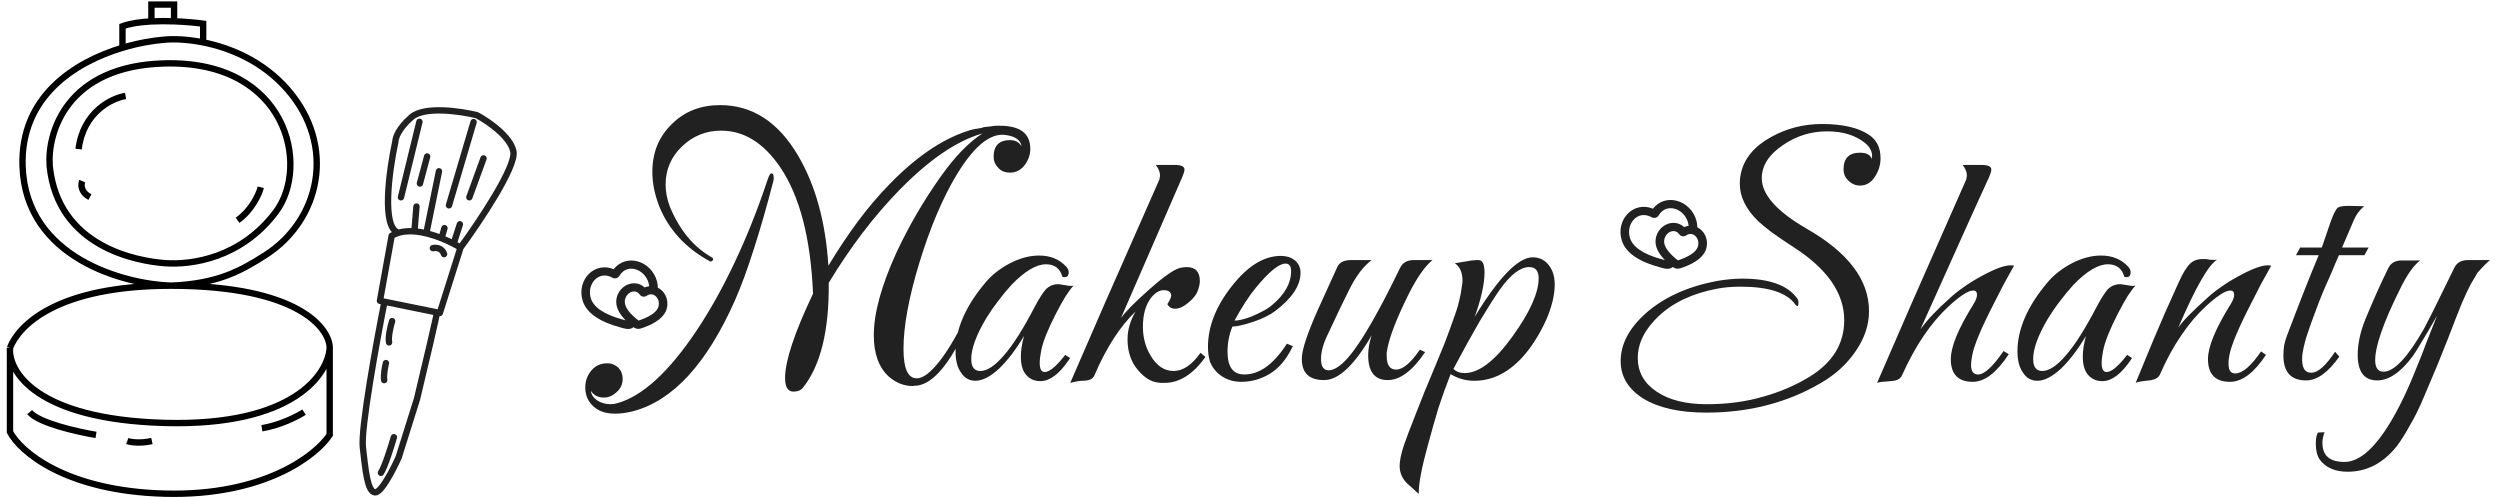 <svg width="196" height="39" viewBox="0 0 196 39" fill="none" xmlns="http://www.w3.org/2000/svg">
<path d="M25.848 27.266C25.732 29.345 22.983 33.434 12.911 33.157C2.839 32.879 0.629 29.114 0.783 27.266M25.848 27.266C25.848 25.824 23.513 22.398 13.4 22.398M25.848 27.266V34.095C24.779 35.717 20.695 38.91 12.911 38.702C5.127 38.494 1.582 35.395 0.783 33.872V27.266M0.783 27.266C1.456 25.533 4.441 22.398 13.4 22.398M13.4 22.398C17.104 22.249 18.927 21.201 20.792 20.013C25.095 17.272 26.402 11.431 22.538 7.009C20.588 4.778 18.032 3.741 15.928 3.322M13.4 22.398C9.785 22.278 2.007 20.251 1.769 13.028C1.589 7.575 5.858 4.871 9.602 3.745M23.838 32.311C23.343 32.633 21.988 33.337 20.532 33.575M9.98 34.578C10.227 34.664 10.961 34.786 11.912 34.578M7.528 34.095C6.091 33.859 3.039 33.173 2.326 32.311M9.845 7.521C8.766 7.696 6.519 8.775 6.162 11.688M6.446 14.197C6.338 14.453 6.308 15.063 7.053 15.451M20.446 14.682C20.311 15.209 19.758 16.463 18.625 17.272M15.928 3.322C14.697 3.077 13.62 3.044 12.911 3.108C11.976 3.181 10.817 3.38 9.602 3.745M15.928 3.322V1.856C15.379 1.782 14.553 1.703 13.648 1.671M9.602 3.745V2.058C10.209 1.836 11.018 1.723 11.871 1.679M11.871 1.679V0.359H13.648V1.671M11.871 1.679C12.46 1.648 13.07 1.65 13.648 1.671M3.897 13.028C3.692 10.424 5.209 5.166 12.911 4.971C22.538 4.729 24.33 13.024 21.619 16.625C18.908 20.226 15.046 20.792 12.911 20.631C10.775 20.469 4.544 19.386 3.897 13.028Z" stroke="black" stroke-width="0.5"/>
<path d="M36.102 19.414L34.481 24.538L34.257 24.493M36.102 19.414C37.589 17.389 40.499 13.044 40.249 11.862C39.999 10.68 38.233 9.481 37.382 9.03C36.1 8.715 33.283 8.304 32.268 9.178C31.254 10.051 31.001 10.811 31.001 11.082C30.508 13.347 29.872 17.949 31.268 18.243M36.102 19.414C35.948 19.319 35.766 19.215 35.562 19.109M30.142 23.656L29.788 23.584L30.707 18.486C30.882 18.38 31.07 18.3 31.268 18.243M30.142 23.656C29.508 26.857 28.281 33.621 28.447 35.067C28.655 36.875 28.807 38.57 29.41 38.603C29.894 38.629 30.842 36.781 31.256 35.855L32.696 31.271C33.22 29.082 34.266 24.662 34.257 24.493M30.142 23.656L34.257 24.493M30.741 25.173C30.625 25.555 30.417 26.424 30.503 26.843M30.258 28.466C30.186 28.741 30.058 29.393 30.121 29.801M30.88 34.279C30.671 35.01 30.175 36.592 29.864 37.069M33.938 19.453C34.163 19.399 34.654 19.418 34.814 19.923M31.268 18.243C31.647 18.134 32.063 18.108 32.491 18.141M37.128 9.573L35.199 16.098M37.907 12.418L36.797 15.467M34.415 13.428L33.442 18.196M32.651 16.193L32.491 18.141M32.491 18.141C33.207 18.195 33.955 18.413 34.617 18.676M32.883 9.55L31.435 15.467M33.489 12.267L32.922 14.387M36.056 17.582L35.562 19.109M35.562 19.109C35.282 18.963 34.961 18.814 34.617 18.676M34.846 17.887L34.617 18.676" stroke="#212121" stroke-width="0.5" stroke-linecap="round" stroke-linejoin="round"/>
<path d="M62.208 30.703C61.769 30.703 61.55 30.346 61.55 29.633C61.55 28.299 62.281 26.096 63.741 23.024C63.559 18.654 62.691 15.335 61.14 13.068C59.843 11.185 58.31 10.243 56.539 10.243C55.352 10.243 54.33 10.655 53.471 11.477C52.613 12.3 52.184 13.297 52.184 14.467C52.184 15.034 52.294 15.61 52.513 16.195C53.28 18.041 54.375 19.367 55.799 20.172C55.909 20.226 55.936 20.309 55.881 20.418C55.79 20.51 55.708 20.528 55.635 20.473C53.754 19.449 52.44 18.023 51.691 16.195C51.509 15.719 51.372 15.262 51.281 14.823C51.189 14.366 51.144 13.918 51.144 13.479C51.144 11.944 51.664 10.682 52.705 9.695C53.691 8.726 54.941 8.241 56.456 8.241C58.976 8.241 61.012 9.558 62.564 12.191C63.933 14.513 64.727 17.392 64.946 20.83C65.695 19.586 66.462 18.434 67.247 17.374C68.05 16.295 68.89 15.308 69.766 14.412C71.811 12.309 73.838 10.929 75.846 10.271C75.992 10.216 76.156 10.17 76.339 10.133C76.54 10.097 76.759 10.06 76.996 10.024C76.96 9.987 77.243 9.942 77.845 9.887C77.936 9.868 78.028 9.859 78.119 9.859C78.228 9.859 78.32 9.859 78.393 9.859C79.981 9.859 80.775 10.463 80.775 11.669C80.775 12.108 80.638 12.52 80.365 12.904C80.054 13.324 79.662 13.534 79.187 13.534C78.785 13.534 78.475 13.406 78.256 13.15C78.019 12.913 77.9 12.629 77.9 12.3C77.9 11.423 78.329 10.984 79.187 10.984C79.607 10.984 79.908 11.148 80.091 11.477C80.018 10.966 79.57 10.664 78.749 10.572C77.599 10.463 76.366 11.477 75.052 13.617C73.92 15.482 72.925 17.822 72.067 20.638C71.245 23.344 70.834 25.584 70.834 27.357C70.834 28.893 71.181 29.661 71.875 29.661C72.368 29.661 72.97 29.204 73.682 28.29C74.376 27.412 75.198 25.986 76.147 24.011C76.22 23.828 76.311 23.719 76.421 23.682H76.448C76.521 23.682 76.558 23.746 76.558 23.874C76.558 24.02 76.521 24.166 76.448 24.313C75.444 26.36 74.823 27.558 74.586 27.906C73.673 29.35 72.769 30.127 71.875 30.237C71.82 30.237 71.765 30.237 71.711 30.237C71.656 30.255 71.601 30.264 71.546 30.264C70.889 30.264 70.277 30.027 69.711 29.551C68.908 28.838 68.506 27.75 68.506 26.288C68.506 24.55 69.1 22.384 70.287 19.788C71.254 17.721 72.404 15.747 73.737 13.864C74.851 12.291 75.946 11.157 77.023 10.463C75.015 11.029 72.834 12.52 70.478 14.933C68.488 16.981 66.653 19.394 64.974 22.174C65.01 25.922 64.335 28.664 62.947 30.401C62.783 30.602 62.536 30.703 62.208 30.703ZM48.213 32.431C47.446 32.431 46.853 32.212 46.433 31.773C46.068 31.407 45.885 30.941 45.885 30.374C45.885 29.862 46.05 29.414 46.378 29.03C46.689 28.664 47.1 28.482 47.611 28.482C47.958 28.482 48.259 28.61 48.514 28.866C48.715 29.085 48.816 29.359 48.816 29.688C48.816 30.127 48.651 30.484 48.323 30.758C48.031 31.032 47.702 31.169 47.337 31.169C46.899 31.169 46.561 30.995 46.324 30.648C46.36 30.941 46.525 31.188 46.817 31.389C47.127 31.59 47.474 31.69 47.857 31.69C48.04 31.69 48.222 31.663 48.405 31.608C50.358 31.06 52.413 29.185 54.567 25.986C55.644 24.377 56.648 22.585 57.579 20.61C58.529 18.617 59.396 16.442 60.181 14.083C60.291 13.754 60.391 13.589 60.482 13.589C60.574 13.589 60.628 13.653 60.647 13.781C60.665 13.909 60.665 14.028 60.647 14.138C60.117 16.186 59.597 17.996 59.086 19.568C58.593 21.122 58.109 22.439 57.634 23.517C55.425 28.509 52.759 31.416 49.637 32.239C49.144 32.367 48.67 32.431 48.213 32.431ZM81.569 29.88C81.167 29.88 80.838 29.761 80.583 29.524C80.218 29.213 80.035 28.692 80.035 27.96C80.035 27.485 80.117 26.946 80.282 26.342C79.661 27.384 79.013 28.235 78.337 28.893C77.643 29.533 77.023 29.853 76.475 29.853C76 29.853 75.626 29.643 75.352 29.222C75.06 28.82 74.914 28.262 74.914 27.549C74.914 25.812 75.69 24.02 77.242 22.174C77.497 21.863 77.79 21.579 78.118 21.323C78.447 21.067 78.803 20.839 79.186 20.638C79.971 20.235 80.729 20.034 81.459 20.034C82.354 20.034 83.066 20.327 83.595 20.912C83.723 21.04 83.787 21.186 83.787 21.351C83.787 21.662 83.623 21.78 83.294 21.707C83.112 21.049 82.683 20.72 82.007 20.72C81.24 20.72 80.337 21.259 79.296 22.338C78.931 22.74 78.584 23.161 78.255 23.6C77.927 24.02 77.616 24.468 77.324 24.944C76.539 26.26 76.146 27.33 76.146 28.152C76.146 28.774 76.384 29.085 76.858 29.085C77.388 29.085 77.999 28.683 78.693 27.878C79.077 27.439 79.469 26.9 79.871 26.26C80.272 25.62 80.692 24.88 81.131 24.038C81.313 23.691 81.478 23.408 81.624 23.188C81.77 22.969 81.888 22.804 81.98 22.695C82.272 22.402 82.618 22.265 83.02 22.283L83.568 22.366C83.805 22.42 84.006 22.43 84.171 22.393C84.006 22.558 83.805 22.823 83.568 23.188C83.349 23.536 83.093 23.993 82.801 24.56C82.491 25.163 82.235 25.712 82.034 26.205C81.834 26.699 81.697 27.138 81.624 27.522C81.587 27.704 81.56 27.878 81.541 28.043C81.523 28.189 81.514 28.326 81.514 28.454C81.514 28.93 81.642 29.167 81.897 29.167C82.263 29.167 82.765 28.765 83.404 27.96L83.513 27.823L83.897 28.07L83.787 28.235C83.038 29.332 82.299 29.88 81.569 29.88ZM83.907 30.017C84.528 28.591 85.414 26.552 86.564 23.901C87.733 21.232 89.175 17.959 90.891 14.083C90.909 14.028 90.918 13.973 90.918 13.918C90.937 13.864 90.946 13.809 90.946 13.754C90.946 13.498 90.836 13.223 90.617 12.931H92.096C92.607 12.931 92.863 13.05 92.863 13.287C92.863 13.415 92.808 13.607 92.698 13.864L87.879 24.944C88.225 24.45 88.965 23.7 90.097 22.695C91.192 21.726 91.977 21.168 92.452 21.022C92.653 20.967 92.844 20.939 93.027 20.939C93.721 20.939 94.068 21.305 94.068 22.036C94.068 22.219 94.022 22.448 93.931 22.722C93.821 23.069 93.575 23.398 93.191 23.709C92.808 24.038 92.452 24.203 92.123 24.203C91.85 24.203 91.649 24.084 91.521 23.846C91.722 23.536 91.822 23.307 91.822 23.161C91.822 23.033 91.758 22.923 91.63 22.832C91.521 22.777 91.393 22.75 91.247 22.75C90.9 22.75 90.572 22.942 90.261 23.325C89.823 23.874 89.604 24.642 89.604 25.629C89.604 26.452 89.805 27.202 90.206 27.878C90.681 28.683 91.284 29.085 92.014 29.085C92.744 29.085 93.447 28.61 94.123 27.659L94.506 27.988C93.538 29.341 92.47 30.017 91.302 30.017C91.229 30.017 91.147 30.017 91.055 30.017C90.964 30.017 90.873 30.008 90.781 29.99C90.27 29.935 89.777 29.643 89.302 29.112C88.7 28.454 88.399 27.622 88.399 26.617C88.399 25.867 88.609 25.136 89.029 24.422C87.805 25.593 86.728 27.266 85.797 29.441C85.688 29.716 85.368 29.853 84.839 29.853C84.638 29.853 84.327 29.908 83.907 30.017ZM97.306 29.935C96.594 29.935 95.983 29.706 95.472 29.25C95.198 28.993 94.997 28.701 94.869 28.372C94.76 28.024 94.705 27.631 94.705 27.192C94.705 25.51 95.399 23.837 96.786 22.174C97.954 20.766 99.169 20.062 100.428 20.062C100.848 20.062 101.204 20.172 101.497 20.391C101.807 20.647 101.962 20.976 101.962 21.378C101.962 22.384 101.296 23.39 99.963 24.395C99.543 24.706 98.986 24.98 98.292 25.218C97.525 25.474 96.969 25.602 96.622 25.602C96.366 26.223 96.238 26.882 96.238 27.576C96.238 28.765 96.677 29.359 97.553 29.359C98.703 29.359 99.78 28.61 100.784 27.11L100.894 26.946L101.36 27.138L101.277 27.302C100.821 28.216 100.246 28.884 99.552 29.304C98.858 29.725 98.11 29.935 97.306 29.935ZM96.786 25.136C97.097 25.136 97.525 25.035 98.073 24.834C98.384 24.706 98.676 24.569 98.95 24.422C99.242 24.276 99.497 24.112 99.716 23.929C100.721 23.088 101.223 22.201 101.223 21.268C101.223 20.866 101.077 20.665 100.784 20.665C100.273 20.665 99.497 21.296 98.457 22.558C97.927 23.198 97.37 24.057 96.786 25.136ZM103.815 29.798C102.646 29.798 102.062 29.25 102.062 28.152C102.062 27.768 102.172 27.256 102.391 26.617C102.61 25.958 102.92 25.181 103.322 24.285L104.828 20.967C104.992 20.583 105.348 20.391 105.896 20.391H107.539C106.9 20.866 106.316 21.634 105.787 22.695C105.586 23.097 105.339 23.6 105.047 24.203C104.773 24.788 104.454 25.465 104.089 26.233C103.742 26.946 103.568 27.586 103.568 28.152C103.568 28.738 103.769 29.03 104.171 29.03C104.609 29.03 105.129 28.683 105.732 27.988C106.736 26.818 108.087 24.477 109.785 20.967C109.986 20.583 110.333 20.391 110.826 20.391H112.304C111.702 20.884 111.072 21.79 110.415 23.106C109.502 24.953 108.954 26.36 108.772 27.33C108.753 27.439 108.735 27.54 108.717 27.631C108.717 27.723 108.717 27.814 108.717 27.906C108.717 28.619 108.963 28.975 109.456 28.975C109.986 28.975 110.607 28.454 111.319 27.412L111.729 27.604C110.743 29.067 109.767 29.798 108.799 29.798C107.777 29.798 107.265 29.149 107.265 27.851C107.265 27.357 107.357 26.836 107.539 26.288C106.188 28.628 104.947 29.798 103.815 29.798ZM111.237 38.711C111.109 38.62 110.972 38.501 110.826 38.355C110.68 38.227 110.507 38.071 110.306 37.889C109.922 37.505 109.731 37.048 109.731 36.517C109.731 36.133 109.84 35.603 110.059 34.927C110.242 34.396 110.543 33.601 110.963 32.541C111.365 31.48 111.903 30.154 112.579 28.564C112.78 28.088 113.008 27.531 113.264 26.891C113.519 26.233 113.793 25.483 114.085 24.642C114.158 24.441 114.231 24.212 114.304 23.956C114.377 23.682 114.45 23.371 114.523 23.024C114.56 22.823 114.587 22.64 114.605 22.475C114.642 22.292 114.66 22.137 114.66 22.009C114.66 21.369 114.459 20.912 114.058 20.638L115.4 20.418C115.546 20.4 115.664 20.391 115.756 20.391C115.847 20.391 115.902 20.391 115.92 20.391C116.23 20.391 116.386 20.711 116.386 21.351C116.386 22.247 116.13 23.408 115.619 24.834C117.518 21.726 119.033 20.172 120.165 20.172C120.713 20.172 121.151 20.4 121.479 20.857C121.753 21.241 121.89 21.726 121.89 22.311C121.89 23.115 121.671 24.029 121.233 25.053C120.758 26.096 120.211 26.991 119.59 27.741C118.403 29.149 117.07 29.853 115.591 29.853C114.916 29.853 114.295 29.679 113.729 29.332C113.382 30.209 113.063 31.096 112.771 31.992C112.497 32.906 112.232 33.839 111.976 34.789C111.447 36.691 111.201 37.998 111.237 38.711ZM114.825 29.25C115.957 29.25 117.216 28.28 118.604 26.342C119.955 24.459 120.63 22.951 120.63 21.817C120.63 21.232 120.384 20.939 119.891 20.939C119.197 20.939 118.43 21.524 117.591 22.695C117.134 23.353 116.596 24.203 115.975 25.245C115.372 26.288 114.697 27.512 113.948 28.92C114.167 29.14 114.459 29.25 114.825 29.25ZM133.769 32.349C131.688 32.349 130.045 31.983 128.84 31.252C127.653 30.502 127.06 29.524 127.06 28.317C127.06 26.982 127.717 25.73 129.031 24.56C130.437 23.316 132.281 22.475 134.563 22.036C134.874 21.982 135.202 21.936 135.549 21.899C135.896 21.863 136.243 21.844 136.59 21.844C138.708 21.844 140.141 22.356 140.89 23.38C140.963 23.472 140.999 23.59 140.999 23.737C140.999 24.029 140.917 24.075 140.753 23.874C140.095 22.942 138.662 22.475 136.453 22.475C135.759 22.475 135.139 22.53 134.591 22.64C132.674 23.006 131.149 23.728 130.017 24.806C128.94 25.83 128.402 26.918 128.402 28.07C128.402 29.167 128.894 30.045 129.88 30.703C130.848 31.361 132.162 31.69 133.824 31.69C135.394 31.69 136.845 31.498 138.178 31.114C139.511 30.749 140.734 30.228 141.848 29.551C143.674 28.436 144.587 26.955 144.587 25.108C144.587 22.987 143.263 21.076 140.616 19.376C139.94 18.937 139.374 18.553 138.918 18.224C138.461 17.877 138.105 17.584 137.85 17.347C136.882 16.414 136.398 15.427 136.398 14.385C136.398 14.11 136.426 13.854 136.48 13.617C136.736 12.428 137.53 11.468 138.863 10.737C140.086 10.06 141.41 9.722 142.834 9.722C144.459 9.722 145.691 10.006 146.531 10.572C147.134 10.975 147.435 11.587 147.435 12.41C147.435 12.94 147.28 13.434 146.969 13.891C146.677 14.33 146.294 14.549 145.819 14.549C145.472 14.549 145.162 14.412 144.888 14.138C144.651 13.9 144.532 13.617 144.532 13.287C144.532 12.41 144.961 11.971 145.819 11.971C146.33 11.971 146.641 12.136 146.75 12.465C146.841 11.971 146.65 11.541 146.175 11.176C145.427 10.591 144.45 10.298 143.245 10.298C141.985 10.298 140.835 10.655 139.794 11.368C138.68 12.117 138.124 12.986 138.124 13.973C138.124 15.253 139.292 16.57 141.629 17.922C144.897 19.788 146.531 21.945 146.531 24.395C146.531 25.474 146.184 26.516 145.49 27.522C144.797 28.546 143.875 29.387 142.724 30.045C140.095 31.581 137.11 32.349 133.769 32.349ZM147.164 30.017C147.785 28.591 148.67 26.552 149.821 23.901C150.989 21.232 152.432 17.959 154.148 14.083C154.166 14.028 154.175 13.973 154.175 13.918C154.193 13.864 154.202 13.809 154.202 13.754C154.202 13.498 154.093 13.223 153.874 12.931H155.353C155.864 12.931 156.119 13.05 156.119 13.287C156.119 13.415 156.065 13.607 155.955 13.864C155.389 15.088 154.659 16.698 153.764 18.69C152.87 20.683 151.802 23.06 150.56 25.821C150.834 25.437 151.163 25.044 151.546 24.642C151.929 24.24 152.359 23.828 152.833 23.408C153.162 23.097 153.527 22.804 153.929 22.53C154.33 22.238 154.769 21.963 155.243 21.707C156.32 21.104 157.115 20.802 157.626 20.802C157.754 20.802 157.845 20.811 157.9 20.83C157.607 21.342 157.334 21.835 157.078 22.311C156.841 22.786 156.612 23.234 156.393 23.655C155.334 25.702 154.741 27.119 154.613 27.906C154.558 28.18 154.531 28.418 154.531 28.619C154.531 29.112 154.714 29.359 155.079 29.359C155.572 29.359 156.238 28.747 157.078 27.522L157.489 27.768C156.539 29.213 155.599 29.935 154.668 29.935C153.518 29.935 152.943 29.341 152.943 28.152C152.943 27.183 153.536 25.748 154.723 23.846C154.905 23.554 154.997 23.307 154.997 23.106C154.997 22.887 154.896 22.777 154.695 22.777C154.495 22.777 154.23 22.887 153.901 23.106C153.591 23.307 153.217 23.609 152.778 24.011C152.085 24.651 151.427 25.428 150.807 26.342C150.204 27.238 149.638 28.271 149.109 29.441C148.981 29.716 148.689 29.862 148.232 29.88C147.63 29.917 147.274 29.962 147.164 30.017ZM164.824 29.88C164.422 29.88 164.094 29.761 163.838 29.524C163.473 29.213 163.29 28.692 163.29 27.96C163.29 27.485 163.372 26.946 163.537 26.342C162.916 27.384 162.268 28.235 161.592 28.893C160.898 29.533 160.278 29.853 159.73 29.853C159.255 29.853 158.881 29.643 158.607 29.222C158.315 28.82 158.169 28.262 158.169 27.549C158.169 25.812 158.945 24.02 160.497 22.174C160.752 21.863 161.044 21.579 161.373 21.323C161.702 21.067 162.058 20.839 162.441 20.638C163.226 20.235 163.984 20.034 164.714 20.034C165.609 20.034 166.321 20.327 166.85 20.912C166.978 21.04 167.042 21.186 167.042 21.351C167.042 21.662 166.878 21.78 166.549 21.707C166.367 21.049 165.938 20.72 165.262 20.72C164.495 20.72 163.591 21.259 162.551 22.338C162.186 22.74 161.839 23.161 161.51 23.6C161.181 24.02 160.871 24.468 160.579 24.944C159.794 26.26 159.401 27.33 159.401 28.152C159.401 28.774 159.639 29.085 160.113 29.085C160.643 29.085 161.255 28.683 161.948 27.878C162.332 27.439 162.724 26.9 163.126 26.26C163.528 25.62 163.947 24.88 164.386 24.038C164.568 23.691 164.733 23.408 164.879 23.188C165.025 22.969 165.143 22.804 165.235 22.695C165.527 22.402 165.874 22.265 166.275 22.283L166.823 22.366C167.06 22.42 167.261 22.43 167.425 22.393C167.261 22.558 167.06 22.823 166.823 23.188C166.604 23.536 166.348 23.993 166.056 24.56C165.746 25.163 165.49 25.712 165.289 26.205C165.089 26.699 164.952 27.138 164.879 27.522C164.842 27.704 164.815 27.878 164.796 28.043C164.778 28.189 164.769 28.326 164.769 28.454C164.769 28.93 164.897 29.167 165.152 29.167C165.518 29.167 166.02 28.765 166.659 27.96L166.768 27.823L167.152 28.07L167.042 28.235C166.294 29.332 165.554 29.88 164.824 29.88ZM167.436 30.017C167.802 29.122 168.258 28.015 168.806 26.699C169.353 25.382 170.02 23.865 170.805 22.146C170.969 21.78 171.124 21.479 171.27 21.241C171.417 21.003 171.553 20.82 171.681 20.692C171.937 20.437 172.266 20.309 172.667 20.309C172.704 20.309 172.768 20.309 172.859 20.309C172.95 20.309 173.078 20.327 173.242 20.363C173.498 20.382 173.69 20.382 173.817 20.363C173.142 20.766 172.129 22.539 170.778 25.684C170.997 25.373 171.289 25.035 171.654 24.669C172.037 24.285 172.485 23.865 172.996 23.408C173.324 23.097 173.69 22.804 174.091 22.53C174.493 22.238 174.931 21.963 175.406 21.707C176.483 21.104 177.277 20.802 177.788 20.802C177.916 20.802 178.007 20.811 178.062 20.83C177.77 21.342 177.496 21.835 177.241 22.311C177.003 22.786 176.775 23.234 176.556 23.655C175.497 25.702 174.904 27.119 174.776 27.906C174.758 28.034 174.739 28.152 174.721 28.262C174.721 28.372 174.721 28.472 174.721 28.564C174.721 29.039 174.895 29.277 175.241 29.277C175.807 29.277 176.483 28.701 177.268 27.549L177.651 27.823C176.72 29.231 175.78 29.935 174.831 29.935C173.68 29.935 173.105 29.341 173.105 28.152C173.105 27.183 173.699 25.748 174.885 23.846C175.068 23.554 175.159 23.307 175.159 23.106C175.159 22.887 175.059 22.777 174.858 22.777C174.657 22.777 174.392 22.887 174.064 23.106C173.753 23.307 173.379 23.609 172.941 24.011C172.247 24.651 171.599 25.419 170.997 26.315C170.394 27.192 169.846 28.198 169.353 29.332C169.244 29.606 168.961 29.771 168.504 29.825C167.92 29.88 167.564 29.944 167.436 30.017ZM180.799 29.825C179.612 29.825 179.019 29.176 179.019 27.878C179.019 27.622 179.037 27.357 179.074 27.083C179.128 26.808 179.211 26.534 179.32 26.26C180.288 23.7 181.109 21.616 181.785 20.007H180.005L180.333 19.404H182.031L182.689 17.484C182.926 16.807 183.127 16.405 183.291 16.277C183.419 16.186 183.712 16.14 184.168 16.14L185.345 16.167C184.98 16.478 184.706 16.853 184.524 17.292L183.62 19.404H185.701L185.373 20.007H183.373C183.246 20.299 183.117 20.592 182.99 20.884C182.88 21.177 182.753 21.479 182.607 21.79C182.223 22.631 181.895 23.426 181.621 24.176C181.292 25.035 181.027 25.776 180.826 26.397C180.644 27.019 180.534 27.512 180.498 27.878C180.425 28.774 180.662 29.222 181.21 29.222C181.721 29.222 182.342 28.674 183.072 27.576L183.401 27.96C182.524 29.204 181.658 29.825 180.799 29.825ZM184.051 36.984C183.065 36.984 182.335 36.664 181.86 36.024C181.659 35.713 181.559 35.301 181.559 34.789C181.559 34.387 181.614 34.095 181.723 33.912L182.244 33.885C182.134 34.177 182.079 34.46 182.079 34.735C182.079 35.722 182.654 36.216 183.805 36.216C184.808 36.216 185.849 35.429 186.927 33.857C187.328 33.272 187.739 32.568 188.159 31.745C188.579 30.922 188.998 29.981 189.419 28.92C189.711 28.226 189.984 27.531 190.24 26.836C190.514 26.141 190.788 25.446 191.062 24.752C190.587 25.593 190.186 26.278 189.857 26.808C189.546 27.339 189.319 27.704 189.172 27.906C188.223 29.185 187.292 29.825 186.379 29.825C185.356 29.825 184.845 29.158 184.845 27.823C184.845 26.946 185.047 26.013 185.448 25.026C186.033 23.6 186.635 22.256 187.255 20.994C187.457 20.61 187.803 20.418 188.296 20.418H189.747C189.237 20.784 188.697 21.552 188.132 22.722C186.854 25.3 186.215 27.138 186.215 28.235C186.215 28.838 186.434 29.14 186.872 29.14C187.711 29.14 188.779 27.997 190.076 25.712C190.168 25.529 190.414 25.044 190.816 24.258C191.217 23.453 191.756 22.356 192.431 20.967C192.633 20.583 192.979 20.391 193.472 20.391H195.225C194.988 20.574 194.659 20.903 194.239 21.378C194.092 21.616 193.91 21.927 193.691 22.311C193.49 22.695 193.271 23.161 193.034 23.709C192.742 24.422 192.359 25.401 191.884 26.644C191.408 27.869 190.798 29.35 190.049 31.087C189.665 32.001 189.282 32.778 188.899 33.418C188.533 34.076 188.196 34.607 187.885 35.009C186.827 36.325 185.548 36.984 184.051 36.984Z" fill="#212121"/>
<path fill-rule="evenodd" clip-rule="evenodd" d="M49.667 25.652C49.592 25.705 49.511 25.749 49.422 25.771C49.172 25.835 48.898 25.74 48.66 25.676C47.058 25.245 45.985 24.57 45.677 23.564C45.431 22.76 45.667 21.954 46.187 21.454C46.668 20.991 47.382 20.802 48.114 21.104C48.59 20.493 49.307 20.315 49.966 20.486C50.678 20.671 51.303 21.256 51.511 22.069C51.552 22.229 51.572 22.391 51.572 22.557C51.658 22.599 51.739 22.65 51.814 22.71C52.202 23.025 52.41 23.558 52.294 24.113C52.146 24.82 51.46 25.317 50.478 25.672C50.31 25.733 50.126 25.808 49.943 25.778C49.841 25.76 49.749 25.71 49.667 25.652ZM46.321 23.384C46.142 22.796 46.322 22.235 46.663 21.906C46.991 21.59 47.477 21.473 48.014 21.773C48.201 21.878 48.443 21.816 48.551 21.636C48.859 21.119 49.341 20.988 49.79 21.105C50.258 21.227 50.707 21.626 50.859 22.221C50.877 22.293 50.89 22.366 50.896 22.441C50.773 22.456 50.653 22.489 50.54 22.538C50.18 22.202 49.702 22.136 49.281 22.284C48.804 22.452 48.418 22.885 48.328 23.445C48.237 24.017 48.52 24.575 49.046 25.112C48.98 25.096 48.911 25.077 48.841 25.058C47.287 24.64 46.526 24.052 46.321 23.384ZM48.992 23.542C49.046 23.205 49.274 22.97 49.513 22.886C49.735 22.808 49.981 22.849 50.168 23.107C50.196 23.145 50.231 23.178 50.273 23.203C50.314 23.229 50.36 23.246 50.408 23.254C50.456 23.262 50.506 23.261 50.553 23.251C50.601 23.241 50.646 23.222 50.686 23.195C50.955 23.013 51.201 23.055 51.38 23.2C51.576 23.358 51.705 23.653 51.636 23.987C51.56 24.35 51.176 24.734 50.241 25.072C50.182 25.093 50.123 25.116 50.061 25.133C50.01 25.097 49.963 25.056 49.914 25.017C49.157 24.394 48.933 23.907 48.992 23.541V23.542Z" fill="#212121"/>
<path fill-rule="evenodd" clip-rule="evenodd" d="M131.154 20.935C131.079 20.988 130.998 21.032 130.908 21.054C130.656 21.119 130.381 21.023 130.141 20.958C128.53 20.525 127.451 19.846 127.142 18.834C126.895 18.026 127.132 17.216 127.655 16.713C128.139 16.247 128.856 16.058 129.592 16.361C130.071 15.746 130.792 15.567 131.455 15.74C132.17 15.926 132.8 16.514 133.008 17.332C133.049 17.492 133.07 17.655 133.07 17.822C133.157 17.864 133.238 17.916 133.313 17.977C133.704 18.292 133.912 18.829 133.796 19.387C133.647 20.098 132.957 20.598 131.97 20.955C131.801 21.016 131.616 21.092 131.431 21.061C131.329 21.043 131.237 20.993 131.154 20.935ZM127.79 18.653C127.609 18.062 127.791 17.498 128.134 17.168C128.463 16.85 128.952 16.732 129.492 17.034C129.68 17.139 129.924 17.077 130.032 16.896C130.342 16.376 130.826 16.245 131.277 16.362C131.748 16.485 132.2 16.886 132.353 17.485C132.371 17.556 132.384 17.63 132.39 17.706C132.266 17.721 132.146 17.753 132.032 17.803C131.67 17.465 131.19 17.398 130.766 17.547C130.286 17.716 129.898 18.152 129.808 18.715C129.716 19.29 130 19.852 130.53 20.391C130.463 20.375 130.394 20.356 130.324 20.337C128.761 19.917 127.995 19.326 127.79 18.653ZM130.475 18.812C130.529 18.474 130.759 18.238 131 18.153C131.222 18.075 131.47 18.116 131.658 18.375C131.686 18.414 131.722 18.447 131.763 18.472C131.804 18.498 131.851 18.515 131.899 18.523C131.948 18.531 131.997 18.53 132.045 18.52C132.094 18.51 132.139 18.491 132.179 18.463C132.449 18.28 132.696 18.323 132.877 18.469C133.074 18.628 133.204 18.925 133.134 19.26C133.058 19.625 132.672 20.011 131.731 20.351C131.672 20.373 131.612 20.396 131.551 20.413C131.499 20.377 131.451 20.335 131.403 20.296C130.641 19.669 130.416 19.18 130.475 18.812V18.812Z" fill="#212121"/>
</svg>
